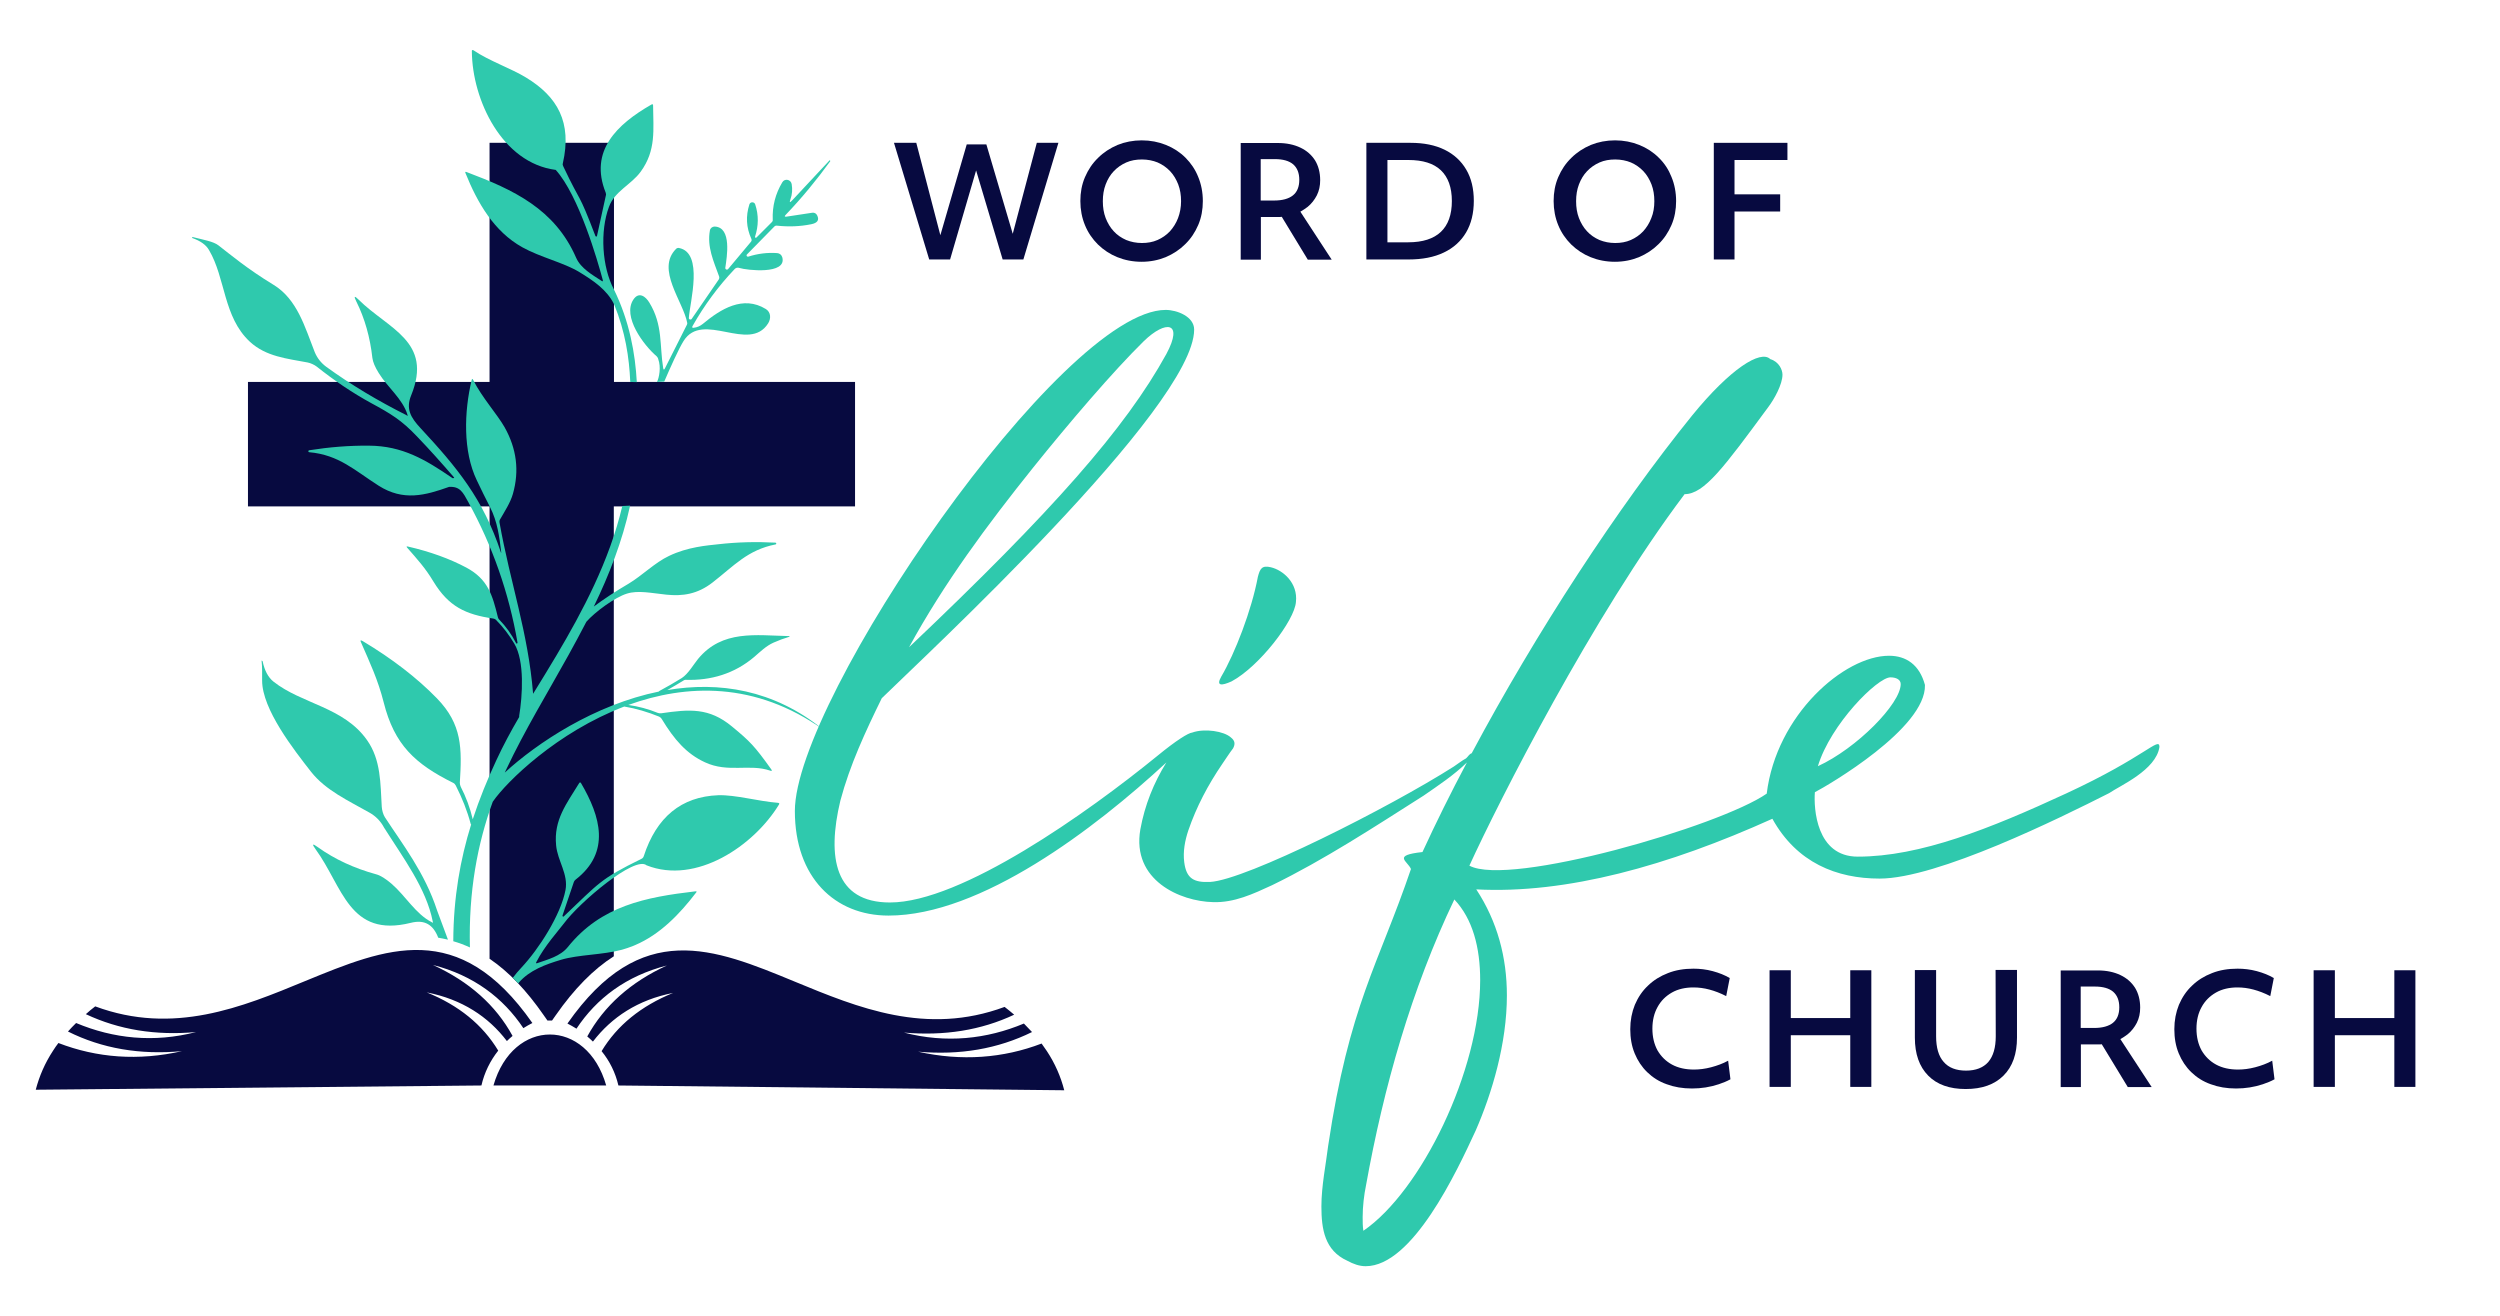 <?xml version="1.0" encoding="utf-8"?>
<!-- Generator: Adobe Illustrator 28.0.0, SVG Export Plug-In . SVG Version: 6.00 Build 0)  -->
<svg version="1.1" id="Layer_1" xmlns="http://www.w3.org/2000/svg" xmlns:xlink="http://www.w3.org/1999/xlink" x="0px" y="0px"
	 viewBox="0 0 1412.5 743.3" style="enable-background:new 0 0 1412.5 743.3;" xml:space="preserve">
<style type="text/css">
	.st0{fill-rule:evenodd;clip-rule:evenodd;fill:#070A40;}
	.st1{fill-rule:evenodd;clip-rule:evenodd;fill:#2FC9AD;}
	.st2{fill:#2FC9AD;}
	.st3{fill:#070A40;}
	.st4{fill-rule:evenodd;clip-rule:evenodd;fill:none;}
</style>
<g>
	<path class="st0" d="M276.6,541.7c10.8,7.3,20.9,17.9,30.6,31.9l2.1,3c0.4,0,0.9,0,1.3,0c0.4,0,0.9,0,1.3,0l2.1-3
		c10.4-14.9,21.3-26,32.8-33.3V286.1h136.3v-7.8v-4.7v-16.4v-12.5v-16.5v-4.9v-7.5H346.9V80.7h-5.7h-6.8H318h-12.5h-16.4h-10h-2.5
		v135.1H140.1v7.5v4.9v16.5v12.5v16.4v4.7v7.8h136.5V541.7z"/>
	<path class="st0" d="M342.5,613.3h-63.7C289.8,574.9,331.6,574.9,342.5,613.3L342.5,613.3z M272,613.3c1.7-7.4,5-14,9.5-19.7
		c-8.8-14.6-22.3-25.6-40.4-32.9c19.9,3.9,34.8,13.7,45.3,27.5c1-1,2.1-2,3.2-2.9c-9.5-17.4-24.5-30.7-45-40.1
		c23,5.9,39.7,18.6,51.1,35.7c1.6-1,3.3-2,5.1-2.9c-41.6-59.5-82.6-42.5-128.4-23.7c-35.8,14.8-74.4,30.7-118.6,14.3
		c-1.9,1.4-3.6,2.9-5.3,4.4c18.7,8.8,39.5,12.2,62.3,10.1c-23.9,6.2-46.8,3.7-67.8-5.1c-1.6,1.6-3.2,3.2-4.6,4.8
		c19.2,9.6,40.7,13.3,64.4,11.1c-24.6,5.6-48,3.8-69.8-4.6c-1.1,1.4-2.1,2.9-3,4.3c-4.6,7-7.8,14.4-9.8,22.1L272,613.3L272,613.3z
		 M349.4,613.3l251.9,2.7c-2-7.8-5.2-15.1-9.8-22.1c-1-1.4-2-2.9-3-4.3c-21.7,8.3-45.2,10.1-69.8,4.6c23.7,2.1,45.1-1.6,64.4-11.1
		c-1.5-1.6-3-3.2-4.6-4.8c-21,8.8-43.9,11.3-67.8,5.1c22.8,2,43.6-1.3,62.3-10.1c-1.7-1.5-3.5-2.9-5.4-4.4
		c-44.2,16.4-82.8,0.5-118.6-14.3c-45.8-18.9-86.8-35.8-128.4,23.7c1.7,0.9,3.4,1.8,5.1,2.9c11.4-17.2,28.1-29.8,51.1-35.7
		c-20.5,9.4-35.5,22.8-45,40.1c1.1,0.9,2.2,1.9,3.2,2.9c10.6-13.8,25.4-23.6,45.3-27.5c-18.1,7.4-31.6,18.3-40.4,32.9
		C344.4,599.4,347.7,606,349.4,613.3z"/>
	<g>
		<path class="st1" d="M359.8,215.9c-0.9-16.2-4.1-34.3-12.9-52.3c-6.8-12.7-8-33-2.8-46.8c3.2-8.8,12.5-12.4,17.9-19.8
			c8.8-12.1,7.1-23.7,7-37.4c0-0.7-0.3-0.9-1-0.5c-19.5,11.2-35.2,26.2-25.8,49.7c0.2,0.6,0.3,1.2,0.1,1.7l-5,22.8
			c-0.1,0.5-0.7,0.5-0.9,0c-10.1-26.4-7.6-17-18.1-39.2c-0.3-0.5-0.5-1.2-0.3-1.8c5.3-23.2-3-37.7-20.8-48.5
			c-8.3-5.1-20.9-9.4-29.7-15.4c-0.6-0.3-1-0.1-0.9,0.6c0.2,27.5,17.1,63.1,47.4,67c13.1,14.6,23.6,51.1,26.6,62.3
			c0.1,0.7-0.1,0.8-0.7,0.4c-5.3-3.5-11.7-7-14.4-13.1c-12-27.5-35.3-38.4-61.9-48.4c-0.7-0.3-0.9,0-0.6,0.6
			c6.7,16.7,16.1,33,32.1,41.9c10.2,5.7,23.3,8.6,32.2,14c7.7,4.7,15.6,9.9,19.7,18.3c6.3,15.4,8.5,30,9.1,43.8"/>
		<path class="st1" d="M371.2,215.8c1.2-2.3,2.4-8.3,0.7-12.9c-0.1-0.6-0.5-1.2-0.9-1.6c-7.2-6.1-19.6-22.5-13.1-32.1
			c3.1-4.6,6.9-1.7,9,1.8c7.7,12.6,5.7,24.1,7.8,37c0.2,1,0.5,1.1,1,0.1l12.4-24.6c0.2-0.3,0.2-0.7,0.2-1
			c-2.2-12.1-17.9-30.4-6.3-41.9c0.4-0.4,1-0.6,1.6-0.5c14.1,2.7,6.2,30.6,5.6,39.5c-0.1,0.9,1.1,1.3,1.6,0.6l15.3-22.3
			c0.3-0.5,0.4-1.1,0.2-1.7c-3.1-8.6-6.9-16.7-5.2-26c0.2-1.3,1.4-2.2,2.7-2.2c9.8,0.4,6.9,17.2,6,23.3c-0.1,0.9,1,1.4,1.6,0.7
			l12.9-15.4c0.4-0.5,0.5-1.1,0.2-1.7c-2.9-6.4-3.2-12.8-1.1-19.4c0.5-1.6,2.8-1.6,3.3,0c2,6.1,1.9,12.1-0.1,18.2
			c-0.2,0.5,0.5,0.9,0.8,0.5l8.7-8.7c0.4-0.4,0.6-0.9,0.5-1.4c-0.3-7.6,1.5-14.6,5.4-21.1c1.3-2.3,4.8-1.7,5.3,1
			c0.5,3,0.3,5.9-0.7,8.6c-0.7,1.9-0.3,2,1,0.6l21-22.5c0.1-0.1,0.2-0.2,0.2-0.2c0.1,0.1,0.2,0.3,0.3,0.4c0,0.1,0,0.2-0.1,0.3
			c-7.7,10.6-16,20.7-25.1,30.2c-0.8,0.8-0.6,1.2,0.5,1l14.5-2.2c1.2-0.2,2.3,0.4,2.8,1.5c1.3,2.6,0.2,4.3-3.4,5
			c-6.4,1.3-12.8,1.5-19.3,0.8c-0.6-0.1-1.1,0.1-1.5,0.5L422,143.8c-0.5,0.5,0,1.4,0.8,1.2c5.3-1.7,10.8-2.4,16.3-2
			c1.4,0.1,2.5,1,2.9,2.4c2.7,9.9-20.2,7.3-24.2,6c-1.1-0.4-2.1-0.1-2.8,0.7c-9.2,9.7-17.1,20.4-23.7,32.1c-0.4,0.8-0.2,1.1,0.6,1
			c2-0.2,3.7-1,5.2-2.2c10.1-8.4,22.7-16.3,35.6-8.4c2.9,1.8,3,5.4,1.3,8.1c-10.7,17-37-7.4-47.8,10c-2.7,4.3-7.5,15-10.9,22.9"/>
		<g>
			<path class="st2" d="M695.8,385c15.7-8.4,35.7-34.5,36.4-44.9c1.2-10.7-7.3-18-14.2-19.6c-5-1.2-6.1,0.8-7.3,5.4
				c-3.5,18.8-13,43.4-20.7,56.4C687,387.6,690,387.6,695.8,385z"/>
			<path class="st2" d="M1167.4,448.3c-43,19.9-82.5,35.7-117.8,35.7c-23.4,0-24.9-27.2-24.2-36.4c7.3-3.8,62.9-36.1,62.2-60.6
				c-3.1-11.5-10.7-16.5-20.3-16.5c-25.3,0-63.7,33.4-69.1,77.9c-26.5,18.4-145.4,52.9-168,40.7C846.7,453,900,347.9,951.8,279.2
				c11.1,0,22.3-15.3,47.2-49.1c3.5-4.6,8.1-13,8.1-18.4c0-2.7-1.9-7.3-6.9-8.8c-5.4-5.4-22.6,5.4-44.1,31.8
				c-42.1,52-88.2,122.7-124.6,190.9c-1.4,0.4-2.1,2-3.2,2.9c-2.3,1.2-4.6,3.1-6.9,4.6c-36.1,23-117.4,64.1-137.7,65.2
				c-9.2,0.4-13.4-1.9-14.6-11.1c-0.8-6.1,0.4-12.3,2.3-18c4.6-13.4,11.1-25.7,19.2-37.6c1.9-2.7,3.8-5.8,6.1-8.8
				c1.2-2.3,1.2-4.2-1.2-6.1c-3.9-3.6-14.9-5.3-21.9-2.8c-2.2,0.2-9,4.4-19.6,13.1c-39.5,32.2-110.9,82.9-151.2,82.9
				c-31.1,0-35.7-25.3-28-57.5c5.4-20.3,14.2-39.1,23.4-57.9c23-22.6,176.5-164.6,176.5-208.3c0-7.3-9.6-11.1-16.1-11.1
				c-58.7,0-209.5,219.8-209.5,283.1c0,37.6,22.6,59.1,52.9,59.1c52.2,0,116.5-49,157-86.5c-7.2,11.6-12.2,24.1-14.7,37.8
				c-5,28.8,22.6,40.7,41.1,41.1c11.9,0.4,22.6-4.6,33.4-9.6c29.2-14.2,57.9-33,85.6-50.6c8.5-5.9,17-11.5,24.4-18.7
				c-9.1,17.1-17.5,34.1-25.1,50.6c-17.3,1.9-8.4,5-6.5,9.6c-18.4,54.1-34.9,76.7-46.8,156.5c-1.2,10-3.8,22.6-3.8,34.1
				c0,13,1.9,24.9,14.6,30.7c3.5,1.9,6.9,3.1,10.4,3.1c26.5,0,51.4-53.3,62.2-76.7c9.2-21.1,17.6-49.1,17.6-76.3
				c0-21.5-5.4-41.8-17.3-59.9c51,2.7,108.6-13.4,167.3-39.9c13.8,24.9,36.4,33.8,60.6,33.8c32.6,0,101.7-34.1,129.7-48.3
				c6.1-4.2,26.5-13,28.4-26.1C1220,416,1212.3,427.5,1167.4,448.3z M1068.1,382.7c3.1,0,5.8,1.2,5.8,3.8
				c0,11.1-24.9,36.4-46.8,46.4C1034.3,409.1,1060.8,382.7,1068.1,382.7z M583.8,264.1c20-24.9,44.9-54.1,62.5-71.4
				c12.3-11.9,22.6-11.1,12.7,7.3c-23,41.8-64.1,88.6-145.4,165.7C533.5,329.3,557.7,296.7,583.8,264.1z M836.3,553.8
				c0,51-33.4,119.3-66,141.6c-0.4-2.7-0.4-5-0.4-7.7c0-6.1,0.8-12.7,1.9-18c10-55.6,25.7-110.9,49.9-161.5
				C832.1,519.2,836.3,535.4,836.3,553.8z"/>
		</g>
		<g>
			<polygon class="st3" points="572.2,132.1 557.3,81.6 546.2,81.6 531.3,132.9 517.7,80.7 505.1,80.7 525,146.6 536.8,146.6 
				551.5,96.3 566.5,146.6 578.2,146.6 598,80.7 585.8,80.7 			"/>
			<path class="st3" d="M669.8,89.1c-3.1-3.1-6.8-5.5-11-7.2s-8.8-2.6-13.7-2.6s-9.5,0.9-13.7,2.6c-4.2,1.8-7.9,4.2-11,7.3
				c-3.2,3.1-5.6,6.7-7.4,10.9c-1.8,4.2-2.6,8.7-2.6,13.5c0,4.9,0.9,9.5,2.6,13.6c1.7,4.2,4.2,7.8,7.3,10.9c3.2,3.1,6.8,5.5,11,7.2
				s8.8,2.6,13.7,2.6s9.4-0.9,13.6-2.6c4.2-1.8,7.9-4.2,11-7.3c3.2-3.1,5.6-6.7,7.4-10.9c1.8-4.2,2.6-8.7,2.6-13.5
				c0-4.9-0.9-9.5-2.6-13.6C675.4,95.9,672.9,92.2,669.8,89.1z M665.6,123.2c-1.1,2.9-2.7,5.4-4.6,7.5c-2,2.1-4.3,3.7-7,4.9
				s-5.7,1.7-8.8,1.7c-3.2,0-6.2-0.6-8.9-1.7c-2.7-1.2-5.1-2.8-7-4.9c-2-2.1-3.5-4.7-4.6-7.5c-1.1-2.9-1.6-6-1.6-9.5
				s0.5-6.6,1.6-9.5c1.1-2.9,2.6-5.4,4.6-7.5s4.3-3.7,7-4.9c2.7-1.2,5.7-1.7,8.9-1.7s6.2,0.6,8.9,1.7c2.7,1.2,5,2.8,7,4.9
				s3.5,4.7,4.6,7.5c1.1,2.9,1.6,6,1.6,9.5C667.3,117.1,666.7,120.3,665.6,123.2z"/>
			<path class="st3" d="M738.8,116.9c2.2-1.8,3.9-4,5.2-6.5c1.3-2.6,1.9-5.4,1.9-8.6c0-4.3-1-8.1-2.9-11.2c-2-3.1-4.7-5.5-8.3-7.2
				s-7.8-2.6-12.7-2.6h-21v65.9h11.4v-24.1h10.2c0.5,0,1.1,0,1.6-0.1l14.7,24.2h13.5l-17.7-27.1
				C736.1,118.8,737.5,117.9,738.8,116.9z M712.3,113.3V89.9h8c4.6,0,8,1,10.3,2.9c2.3,2,3.5,4.9,3.5,8.8c0,3.9-1.2,6.9-3.6,8.8
				c-2.4,1.9-5.9,2.9-10.7,2.9H712.3z"/>
			<path class="st3" d="M816.2,84.6c-5.3-2.6-11.7-3.9-19.2-3.9h-25v65.9h23.8c7.8,0,14.5-1.3,19.9-3.9c5.5-2.6,9.7-6.4,12.6-11.3
				c2.9-4.9,4.4-10.9,4.4-17.9c0-6.9-1.4-12.8-4.3-17.7C825.6,91,821.5,87.2,816.2,84.6z M814.1,131c-4.1,3.9-10.3,5.9-18.4,5.9
				h-11.8V90.4h11.8c8.2,0,14.3,1.9,18.4,5.8s6.2,9.7,6.2,17.4C820.3,121.3,818.2,127.1,814.1,131z"/>
			<path class="st3" d="M937.2,89.1c-3.1-3.1-6.8-5.5-11-7.2s-8.8-2.6-13.7-2.6s-9.5,0.9-13.7,2.6c-4.2,1.8-7.9,4.2-11,7.3
				c-3.2,3.1-5.6,6.7-7.4,10.9c-1.8,4.2-2.6,8.7-2.6,13.5c0,4.9,0.9,9.5,2.6,13.6c1.7,4.2,4.2,7.8,7.3,10.9c3.2,3.1,6.8,5.5,11,7.2
				s8.8,2.6,13.7,2.6s9.4-0.9,13.6-2.6c4.2-1.8,7.9-4.2,11-7.3c3.2-3.1,5.6-6.7,7.4-10.9c1.8-4.2,2.6-8.7,2.6-13.5
				c0-4.9-0.9-9.5-2.6-13.6C942.8,95.9,940.4,92.2,937.2,89.1z M933,123.2c-1.1,2.9-2.7,5.4-4.6,7.5c-2,2.1-4.3,3.7-7,4.9
				s-5.7,1.7-8.8,1.7c-3.2,0-6.2-0.6-8.9-1.7c-2.7-1.2-5.1-2.8-7-4.9c-2-2.1-3.5-4.7-4.6-7.5c-1.1-2.9-1.6-6-1.6-9.5
				s0.5-6.6,1.6-9.5c1.1-2.9,2.6-5.4,4.6-7.5s4.3-3.7,7-4.9c2.7-1.2,5.7-1.7,8.9-1.7s6.2,0.6,8.9,1.7c2.7,1.2,5,2.8,7,4.9
				s3.5,4.7,4.6,7.5c1.1,2.9,1.6,6,1.6,9.5C934.7,117.1,934.2,120.3,933,123.2z"/>
			<polygon class="st3" points="1009.9,90.4 1009.9,80.7 968.3,80.7 968.3,146.6 980,146.6 980,119.5 1005.8,119.5 1005.8,109.8 
				980,109.8 980,90.4 			"/>
		</g>
		<g>
			<path class="st3" d="M966.8,603c-3.4,0.9-6.7,1.3-9.7,1.3c-4.7,0-8.9-0.9-12.4-2.8c-3.5-1.9-6.2-4.6-8.2-8
				c-1.9-3.5-2.9-7.6-2.9-12.3s1-8.8,2.9-12.2c1.9-3.5,4.6-6.2,8.1-8.2s7.6-2.9,12.2-2.9c3,0,6,0.4,9,1.2s6.2,2,9.5,3.7l2-10.2
				c-2.7-1.6-5.9-2.9-9.6-3.9c-3.7-1-7.4-1.4-10.9-1.4c-5.3,0-10.1,0.8-14.4,2.5c-4.4,1.7-8.1,4-11.3,7.1c-3.2,3-5.6,6.6-7.4,10.8
				c-1.7,4.2-2.6,8.8-2.6,13.8s0.8,9.6,2.5,13.7c1.7,4.1,4,7.6,7.1,10.6s6.7,5.3,11,6.8c4.3,1.6,9,2.4,14.3,2.4
				c2.6,0,5.2-0.2,7.7-0.6c2.5-0.4,5-1,7.4-1.8s4.6-1.7,6.6-2.8l-1.3-10.5C973.5,600.9,970.2,602.1,966.8,603z"/>
			<polygon class="st3" points="1045.4,575.2 1011.8,575.2 1011.8,548.2 999.8,548.2 999.8,614.1 1011.8,614.1 1011.8,584.9 
				1045.4,584.9 1045.4,614.1 1057.3,614.1 1057.3,548.2 1045.4,548.2 			"/>
			<path class="st3" d="M1127.6,585.5c0,6.4-1.4,11.2-4.2,14.5c-2.8,3.2-7,4.9-12.6,4.9c-5.5,0-9.8-1.6-12.6-4.9
				c-2.9-3.2-4.3-8.1-4.3-14.5c0-1.2,0-2.3,0-3.5s0-2.3,0-3.6v-30.3h-12v29.5c0,1.5,0,3,0,4.4s0,2.9,0,4.3c0,9.2,2.5,16.3,7.5,21.4
				c5,5.1,12.1,7.6,21.2,7.6c9.2,0,16.3-2.5,21.4-7.6s7.6-12.2,7.6-21.5V548h-12.1L1127.6,585.5L1127.6,585.5z"/>
			<path class="st3" d="M1202.1,584.4c2.2-1.8,3.9-4,5.2-6.5c1.3-2.6,1.9-5.4,1.9-8.6c0-4.3-1-8.1-2.9-11.2c-2-3.1-4.7-5.5-8.3-7.2
				c-3.6-1.7-7.8-2.6-12.7-2.6h-21v65.9h11.4v-24.1h10.2c0.5,0,1.1,0,1.6-0.1l14.7,24.2h13.5l-17.7-27.1
				C1199.4,586.3,1200.8,585.4,1202.1,584.4z M1175.6,580.8v-23.4h8c4.6,0,8,1,10.3,2.9c2.3,2,3.5,4.9,3.5,8.8
				c0,3.9-1.2,6.9-3.6,8.8c-2.4,1.9-5.9,2.9-10.7,2.9H1175.6z"/>
			<path class="st3" d="M1274.2,603c-3.4,0.9-6.7,1.3-9.7,1.3c-4.7,0-8.9-0.9-12.4-2.8c-3.5-1.9-6.2-4.6-8.2-8
				c-1.9-3.5-2.9-7.6-2.9-12.3s1-8.8,2.9-12.2c1.9-3.5,4.6-6.2,8.1-8.2s7.6-2.9,12.2-2.9c3,0,6,0.4,9,1.2s6.2,2,9.5,3.7l2-10.2
				c-2.7-1.6-5.9-2.9-9.6-3.9s-7.4-1.4-10.9-1.4c-5.3,0-10.1,0.8-14.4,2.5c-4.4,1.7-8.1,4-11.3,7.1c-3.2,3-5.6,6.6-7.4,10.8
				c-1.7,4.2-2.6,8.8-2.6,13.8s0.8,9.6,2.5,13.7c1.7,4.1,4,7.6,7.1,10.6s6.7,5.3,11,6.8c4.3,1.6,9,2.4,14.3,2.4
				c2.6,0,5.2-0.2,7.7-0.6c2.5-0.4,5-1,7.4-1.8s4.6-1.7,6.6-2.8l-1.3-10.5C1280.9,600.9,1277.6,602.1,1274.2,603z"/>
			<polygon class="st3" points="1352.8,548.2 1352.8,575.2 1319.2,575.2 1319.2,548.2 1307.2,548.2 1307.2,614.1 1319.2,614.1 
				1319.2,584.9 1352.8,584.9 1352.8,614.1 1364.7,614.1 1364.7,548.2 			"/>
		</g>
	</g>
	<g>
		<path class="st1" d="M393.3,504.3c0.5-0.5,0.3-0.8-0.4-0.7c-28.1,3.3-53.3,8.1-72.1,31.5c-4.2,5.2-11.3,7-17.3,9.1
			c-0.6,0.2-0.8,0-0.5-0.6c4.7-9.2,12.5-17.7,15.8-22.1c8.7-11.7,39.9-38.2,46.5-32.6c28,11.1,60.6-11,74.8-34.3
			c0.4-0.6,0.2-0.9-0.5-1c-11.4-0.9-24-4.6-33.8-4.3c-20.8,0.8-34.9,12.3-42.1,34.5c-0.2,0.6-0.6,1.1-1.2,1.4
			c-23.7,11.6-24,13.7-44,32.6c-0.3,0.3-0.8-0.1-0.7-0.5l6.4-18.9c0.2-0.6,0.5-1,1-1.4c20-15.5,14.1-35.7,3.1-54.5
			c-0.4-0.6-0.7-0.6-1.1,0c-7.1,11.6-14.4,20.7-13,35.1c0.8,8.8,7,16.3,5.3,25.3c-2.7,14.1-15.1,33.4-25,43.9
			c-1.7,1.8-3.3,3.7-4.8,5.7c1,1,2,2,3.1,3.1c0.1-0.2,0.3-0.3,0.4-0.5c6.1-7,15.1-10.2,23.7-12.8c10-3,23.3-2.7,34.5-5.7
			c2.1-0.6,4.2-1.3,6.2-2.1c0.4-0.2,0.8-0.3,1.2-0.5C372.9,528,384,516.5,393.3,504.3z"/>
		<path class="st1" d="M108.7,134.5c4.5,1.6,7.7,3.8,9.4,6.8c9.4,15.9,8,37.8,23.1,51.8c9.1,8.4,21,9.5,32.6,11.7
			c1.6,0.3,3.8,1.3,5.1,2.3c9.8,7.8,20.1,14.8,30.9,20.7c10.9,5.9,17.1,9.6,25.8,18.8c7.3,7.6,13.8,14.9,20.9,23.1
			c0.2,0.2,0.1,0.3-0.1,0.4l-0.6,0.1c-0.1,0-0.1,0-0.2-0.1c-15.2-10.4-28.2-18.2-47.2-18.3c-11.1-0.1-22.3,0.8-33.7,2.6
			c-0.3,0-0.5,0.3-0.5,0.6s0.2,0.5,0.5,0.5c16.8,1.5,25.7,10.3,39.2,18.9c14,8.9,26.3,5.5,39.8,0.7c6.2-0.4,7.9,3.1,10.9,8.6
			c13.6,24.7,22.9,51.1,27.8,79.4c0,0.2-0.1,0.4-0.3,0.5c-0.2,0.1-0.4,0-0.5-0.2c-2.5-4.9-5.7-9.4-9.6-13.4
			c-0.4-0.4-0.6-0.8-0.7-1.3c-3.1-12.7-5.7-21.5-17.8-28c-9.4-5-20.4-9-33-11.9c-0.9-0.2-1,0-0.4,0.7c5.5,6.3,10.2,11.4,14.8,19.1
			c8.6,14.1,18.1,18.6,33.9,20.9c0.5,0.1,0.9,0.3,1.3,0.6c4.1,4.1,7.6,8.7,10.5,13.6c5.9,9.9,4.6,29.5,2.7,41c0,0.2,0.1,0.3,0.1,0.3
			c-4.7,8-9.1,16.2-13,24.6c-5,10.7-9.5,21.7-13.3,33.3c-1.5-6.4-3.8-12.6-6.8-18.4c-0.3-0.7-0.5-1.5-0.5-2.2
			c1.2-19.5,1.4-33-13-47.8c-11.2-11.5-25.2-22.3-41.9-32.3c-1.2-0.7-1.5-0.4-0.9,0.8c5,11.5,9.5,20.9,12.8,33.9
			c6,23.9,17.7,34.7,39.2,45.4c0.7,0.3,1.2,0.9,1.5,1.5c3.6,7.1,6.5,14.3,8.5,21.9l0.2,0.1c-6.1,19.6-10,41.1-10.1,66
			c3.2,0.9,6.3,2.1,9.4,3.5c-0.8-31.5,4.2-58.4,12.9-82.3c7.9-11.5,36.5-39.4,74.3-53.8c6.7,1.1,13.3,3.1,19.7,5.7
			c0.6,0.3,1.1,0.7,1.4,1.2c7.2,11.9,14.1,19.8,24.5,24.6c13.1,6.1,25.1,0.7,36.8,4.7c1,0.4,1.3,0.1,0.6-0.8
			c-9.3-13-11.9-15.7-22.1-24.1c-13-10.8-24.1-9.8-40-7.5c-0.7,0.1-1.3,0-1.9-0.2c-5.4-2.2-11-3.7-16.7-4.5
			c32.6-11.8,71.8-13.4,110.2,14c-28.2-22.9-59.3-27.3-88.2-22.4c3.2-1.8,6.4-3.7,9.5-5.6c0.3-0.1,0.5-0.2,0.8-0.2
			c14.4,0.5,27.7-3.5,38.8-12.9c3.6-3.1,6.7-6.2,10.9-8.1c2.9-1.3,5.9-2.4,8.9-3.3c0.1,0,0.2-0.1,0.2-0.2c0-0.1-0.1-0.2-0.2-0.2
			c-18.8-0.4-37.8-3.7-51.5,12.9c-2.3,2.8-5.6,8.5-9.2,10.8c-4.3,2.7-8.6,5.1-13,7.5l0.2,0.1c-36.4,7.4-68.9,29-87.2,45.8
			c0.3-0.6,0.5-1.1,0.8-1.7c10.5-22.3,23.3-43.2,35.1-64.5c3.4-6.1,6.8-12.5,10.2-19c4.8-5.5,16.1-13.8,22.9-15.9
			c6.4-2,13.7-0.3,22.4,0.6c9,0.9,17.4-0.2,26-6.9c12.1-9.4,19.8-18.4,35.6-21.5c0.2,0,0.4-0.2,0.4-0.5s-0.2-0.5-0.5-0.5
			c-10.9-0.6-21.7-0.3-32.2,0.9c-6.4,0.7-17.3,1.5-27.9,6.6c-7.9,3.7-15.2,11.1-22.7,15.6c-7.7,4.5-14.6,9.1-19.8,13
			c8.6-17.7,16.1-36.8,20.5-57l-4.4,0.2c-7.3,31.1-22.5,59.6-37.2,84.4c-4.3,7.3-8.8,14.5-13.2,21.7c-2.8-34.7-12.8-62.2-19-96.9
			c-0.1-0.5,0-0.9,0.2-1.4c2.7-4.7,6-9.7,7.4-14.7c3.7-13,2.1-25.5-4.7-37.6c-4.2-7.4-12.8-16.8-17.8-26.8c-0.4-0.7-0.6-0.7-0.8,0.1
			c-4.3,17.8-5,40.3,2.9,56.7c2.4,5.1,4.9,10.1,7.5,15.2c4.2,8.3,5.2,16.5,6.3,25.5c0,0.1-0.1,0.3-0.2,0.3c0.2-0.1,0.1-0.2,0-0.3
			c-10-30.2-24.8-48-45.4-70.2c-5.6-6-8.4-10.9-5.3-18.5c12.5-30.6-13-37.5-29.7-54.1c-2.4-2.4-2.8-2-1.3,1c4.8,9.6,7.8,20.3,9.1,32
			c0.3,2.2,1.4,5,3.6,8.5c4.9,8,13.5,14.6,16.2,23.5c0.2,0.8,0.1,0.9-0.5,0.3c-16.1-8.1-31.1-17-45.3-27.3c-3-2.2-5.2-5-6.6-8.4
			c-5.5-13.9-9.8-29.8-23.3-38c-14.8-9-24.4-17.1-31-22.2c-2.9-2.3-8.6-3.2-14.8-4.8c-0.1,0-0.1,0.1-0.1,0.2
			C108.5,134.2,108.6,134.3,108.7,134.5C108.6,134.4,108.6,134.5,108.7,134.5z"/>
		<path class="st1" d="M217.5,461.8c-1-1.5-1.7-4.1-1.8-5.9c-0.8-13.2-0.4-26.5-8.3-37.7c-13.2-18.8-36.9-20.4-52.9-33.1
			c-3-2.4-5-6.2-6.1-11.4c0-0.1-0.1-0.2-0.1-0.2c-0.1-0.1-0.2-0.1-0.3-0.2c-0.1-0.1-0.2-0.1-0.2,0c0.4,3.6,0.3,7.6,0.3,11.2
			c0,16.3,18,39.2,27.6,51.5c8.3,10.6,21.4,16.5,33,23.1c3.6,2,6.4,4.9,8.3,8.5c10.8,17.1,23.8,34.3,27.5,53c0.2,0.8,0,1-0.6,0.4
			c-9-4.5-14.8-14.9-22.7-21.7c-3.4-2.9-6.3-4.7-8.6-5.3c-12.4-3.4-23.5-8.5-33.1-15.4c-3-2.2-3.4-1.8-1.2,1.2
			c15.4,21.1,18.9,50.3,53.8,41.6c7.9-2,12.7,1.1,15.5,8.4c1.8,0.3,3.7,0.7,5.5,1.1c-2.2-5.8-4.3-11.4-6.1-16.4
			C240,493,227.4,477,217.5,461.8z"/>
	</g>
	<rect class="st4" width="1412.5" height="743.3"/>
</g>
</svg>
